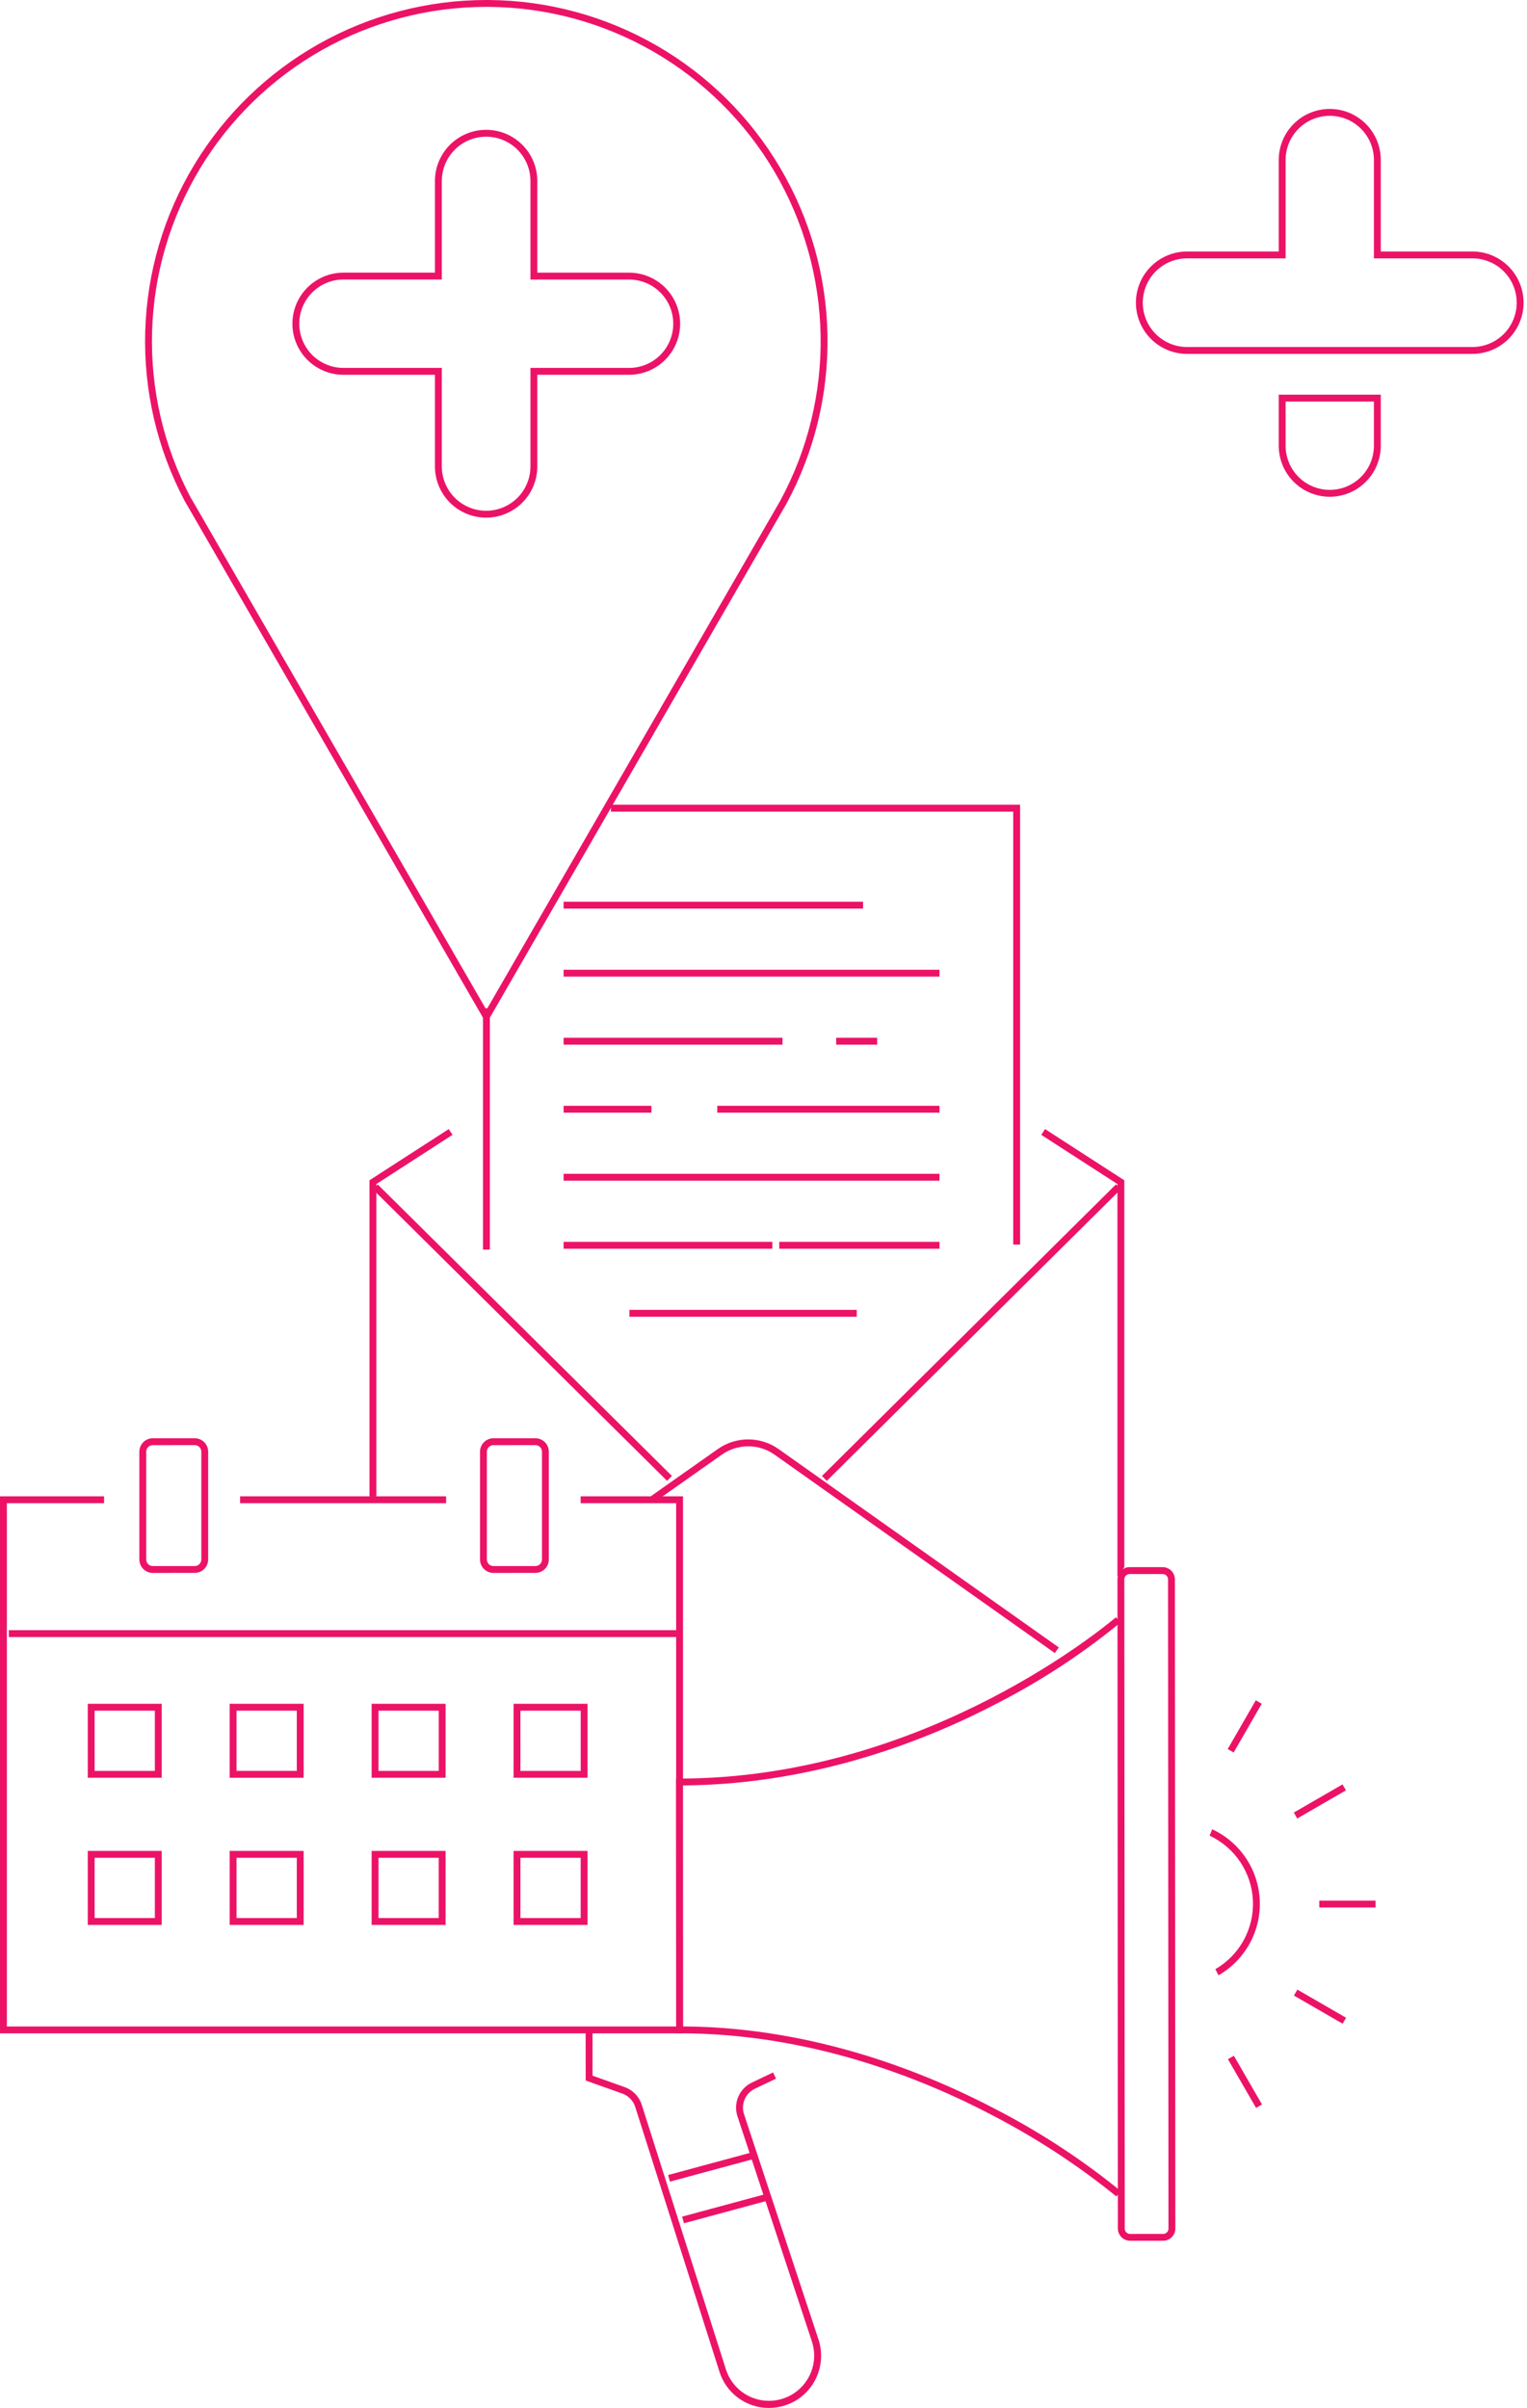 <svg width="222" height="350" viewBox="0 0 222 350" fill="none" xmlns="http://www.w3.org/2000/svg">
<path d="M200.244 50.932H186.406H172.583C170.742 50.932 168.977 50.201 167.675 48.899C166.374 47.598 165.643 45.832 165.643 43.992C165.643 42.151 166.374 40.386 167.675 39.084C168.977 37.782 170.742 37.051 172.583 37.051H186.406V23.251C186.406 21.416 187.135 19.656 188.433 18.359C189.73 17.061 191.49 16.332 193.325 16.332C195.16 16.332 196.92 17.061 198.218 18.359C199.515 19.656 200.244 21.416 200.244 23.251V37.051H214.062C215.903 37.051 217.668 37.782 218.97 39.084C220.271 40.386 221.003 42.151 221.003 43.992C221.003 45.832 220.271 47.598 218.97 48.899C217.668 50.201 215.903 50.932 214.062 50.932H200.244Z" stroke="#EC1367" stroke-miterlimit="22.926"/>
<path d="M186.406 64.772V57.861H200.244V64.778C200.244 65.687 200.064 66.586 199.716 67.426C199.368 68.265 198.858 69.028 198.216 69.67C197.573 70.312 196.81 70.821 195.97 71.169C195.131 71.516 194.231 71.695 193.322 71.694C192.414 71.694 191.514 71.514 190.675 71.166C189.835 70.818 189.073 70.308 188.431 69.665C187.788 69.023 187.279 68.26 186.932 67.42C186.584 66.581 186.406 65.681 186.406 64.772V64.772Z" stroke="#EC1367" stroke-miterlimit="22.926"/>
<path d="M12.757 258.369V247.615H23.51V258.369H12.757ZM13.757 257.369H22.513V248.614H13.756L13.757 257.369Z" fill="#EC1367"/>
<path d="M33.391 258.369V247.615H44.145V258.369H33.391ZM34.391 257.369H43.147V248.614H34.391V257.369Z" fill="#EC1367"/>
<path d="M54.028 258.369V247.615H64.782V258.369H54.028ZM55.028 257.369H63.784V248.614H55.026L55.028 257.369Z" fill="#EC1367"/>
<path d="M74.663 258.369V247.615H85.417V258.369H74.663ZM75.663 257.369H84.421V248.614H75.661L75.663 257.369Z" fill="#EC1367"/>
<path d="M12.757 279.754V269H23.51V279.755L12.757 279.754ZM13.757 278.754H22.513V270H13.756L13.757 278.754Z" fill="#EC1367"/>
<path d="M33.391 279.754V269H44.145V279.755L33.391 279.754ZM34.391 278.754H43.147V270H34.391V278.754Z" fill="#EC1367"/>
<path d="M54.028 279.754V269H64.782V279.755L54.028 279.754ZM55.028 278.754H63.782V270H55.028V278.754Z" fill="#EC1367"/>
<path d="M74.663 279.754V269H85.417V279.755L74.663 279.754ZM75.663 278.754H84.419V270H75.663V278.754Z" fill="#EC1367"/>
<path d="M98.299 236.921H1.28V237.921H98.299V236.921Z" fill="#EC1367"/>
<path d="M0 295.513V217.466H15.133V218.466H0.999V294.513H99.299V295.513H0Z" fill="#EC1367"/>
<path d="M98.299 295.513V218.466H84.417V217.466H99.299V295.513H98.299Z" fill="#EC1367"/>
<path d="M64.86 217.466H34.907V218.466H64.86V217.466Z" fill="#EC1367"/>
<path d="M22.213 228.6C21.695 228.599 21.198 228.393 20.832 228.027C20.466 227.661 20.26 227.165 20.26 226.647V210.978C20.26 210.46 20.466 209.964 20.832 209.598C21.198 209.231 21.695 209.025 22.213 209.025H28.313C28.831 209.025 29.327 209.231 29.693 209.598C30.059 209.964 30.265 210.46 30.266 210.978V226.642C30.265 227.16 30.059 227.656 29.693 228.022C29.327 228.388 28.831 228.594 28.313 228.595L22.213 228.6ZM22.213 210.029C21.96 210.029 21.718 210.13 21.539 210.309C21.36 210.488 21.26 210.73 21.26 210.983V226.647C21.26 226.9 21.36 227.142 21.539 227.321C21.718 227.5 21.96 227.6 22.213 227.601H28.313C28.566 227.6 28.808 227.5 28.986 227.321C29.165 227.142 29.265 226.9 29.266 226.647V210.978C29.265 210.725 29.165 210.483 28.986 210.304C28.808 210.125 28.566 210.024 28.313 210.024L22.213 210.029Z" fill="#EC1367"/>
<path d="M71.739 228.6C71.221 228.599 70.725 228.393 70.359 228.027C69.993 227.661 69.787 227.165 69.786 226.647V210.978C69.787 210.46 69.993 209.964 70.359 209.598C70.725 209.231 71.221 209.025 71.739 209.025H77.839C78.357 209.025 78.853 209.231 79.219 209.598C79.586 209.964 79.792 210.46 79.792 210.978V226.642C79.792 227.16 79.586 227.656 79.219 228.022C78.853 228.388 78.357 228.594 77.839 228.595L71.739 228.6ZM71.739 210.029C71.486 210.029 71.243 210.13 71.064 210.309C70.885 210.487 70.785 210.73 70.784 210.983V226.647C70.785 226.9 70.885 227.142 71.064 227.321C71.243 227.5 71.486 227.601 71.739 227.601H77.839C78.092 227.601 78.335 227.5 78.514 227.321C78.693 227.142 78.794 226.9 78.794 226.647V210.978C78.794 210.725 78.693 210.482 78.514 210.304C78.335 210.125 78.092 210.024 77.839 210.024L71.739 210.029Z" fill="#EC1367"/>
<path d="M162.3 319.21C156.744 314.716 150.751 310.789 144.412 307.489C134.034 302.023 117.706 295.506 98.853 295.506H98.3L98.276 258.485H98.776C133.035 258.461 158.84 237.885 162.242 235.044L162.91 235.793C157.414 240.304 151.453 244.218 145.129 247.47C134.946 252.822 118.812 259.249 99.772 259.477L99.278 259.483L99.3 294.506L99.794 294.511C118.504 294.721 134.666 301.218 144.93 306.63C151.331 309.943 157.374 313.906 162.963 318.457L162.3 319.21Z" fill="#EC1367"/>
<path d="M176.693 286.186C178.426 285.183 179.851 283.725 180.814 281.97C181.777 280.215 182.24 278.229 182.154 276.229C182.067 274.229 181.435 272.291 180.325 270.625C179.214 268.959 177.669 267.629 175.856 266.779L176.238 265.856C178.227 266.779 179.923 268.231 181.142 270.053C182.361 271.874 183.055 273.996 183.15 276.186C183.244 278.376 182.735 280.55 181.677 282.47C180.62 284.39 179.055 285.982 177.153 287.073L176.693 286.186Z" fill="#EC1367"/>
<path d="M182.571 247.11L178.487 254.193L179.354 254.693L183.437 247.61L182.571 247.11Z" fill="#EC1367"/>
<path d="M195.176 259.331L188.098 263.424L188.598 264.289L195.676 260.196L195.176 259.331Z" fill="#EC1367"/>
<path d="M199.98 276.222H191.803V277.221H199.98V276.222Z" fill="#EC1367"/>
<path d="M188.615 289.155L188.115 290.021L195.195 294.11L195.695 293.244L188.615 289.155Z" fill="#EC1367"/>
<path d="M179.384 298.768L178.52 299.268L182.611 306.348L183.476 305.848L179.384 298.768Z" fill="#EC1367"/>
<path d="M111.788 349.955C110.183 349.957 108.619 349.446 107.325 348.497C106.031 347.548 105.074 346.21 104.594 344.679L92.35 306.2C92.208 305.756 91.965 305.351 91.642 305.016C91.318 304.681 90.921 304.424 90.483 304.267L85.147 302.367L85.14 295.227H86.14L86.146 301.663L90.817 303.327C91.4 303.535 91.928 303.875 92.359 304.321C92.79 304.766 93.112 305.305 93.301 305.895L105.545 344.375C105.811 345.196 106.236 345.956 106.796 346.612C107.356 347.269 108.04 347.809 108.809 348.201C109.578 348.593 110.416 348.83 111.276 348.898C112.136 348.966 113.001 348.864 113.822 348.598C114.643 348.331 115.403 347.906 116.06 347.346C116.716 346.786 117.256 346.102 117.648 345.333C118.04 344.565 118.277 343.726 118.345 342.866C118.413 342.006 118.311 341.141 118.045 340.32L107.211 307.559C106.906 306.628 106.951 305.619 107.336 304.719C107.721 303.818 108.421 303.089 109.304 302.666L112.393 301.197L112.823 302.097L109.733 303.567C109.071 303.887 108.547 304.435 108.258 305.111C107.97 305.787 107.936 306.545 108.163 307.244L118.995 340.004C119.55 341.69 119.496 343.517 118.842 345.168C118.189 346.818 116.978 348.187 115.42 349.037C114.303 349.634 113.058 349.949 111.792 349.952L111.788 349.955Z" fill="#EC1367"/>
<path d="M109.375 312.791L97.136 316.1L97.396 317.064L109.636 313.756L109.375 312.791Z" fill="#EC1367"/>
<path d="M111.411 318.843L99.17 322.149L99.431 323.115L111.672 319.808L111.411 318.843Z" fill="#EC1367"/>
<path d="M164.3 325.657C163.828 325.656 163.376 325.469 163.043 325.136C162.709 324.802 162.521 324.35 162.52 323.879L162.458 229.534C162.458 229.3 162.503 229.069 162.592 228.853C162.681 228.637 162.812 228.441 162.977 228.276C163.142 228.111 163.338 227.98 163.554 227.89C163.769 227.801 164.001 227.755 164.234 227.755H169.029C169.501 227.755 169.953 227.942 170.287 228.276C170.621 228.609 170.81 229.061 170.811 229.533L170.876 323.877C170.876 324.199 170.789 324.515 170.623 324.791C170.457 325.067 170.22 325.293 169.936 325.445C169.678 325.585 169.389 325.657 169.096 325.657H164.303H164.3ZM164.236 228.757C164.105 228.758 163.976 228.793 163.861 228.857L163.786 228.899L163.664 229.012C163.528 229.153 163.453 229.343 163.457 229.54L163.521 323.885C163.521 323.987 163.54 324.089 163.579 324.183C163.618 324.278 163.675 324.364 163.747 324.437C163.82 324.509 163.905 324.567 164 324.606C164.094 324.645 164.196 324.666 164.298 324.666H169.098C169.201 324.666 169.303 324.645 169.399 324.605C169.494 324.565 169.58 324.507 169.653 324.434C169.726 324.361 169.783 324.275 169.822 324.18C169.86 324.085 169.88 323.983 169.878 323.88L169.814 229.541C169.814 229.334 169.732 229.136 169.586 228.99C169.44 228.844 169.242 228.761 169.035 228.761V228.761L164.236 228.757Z" fill="#EC1367"/>
<path d="M112.592 211.4C111.472 210.615 110.137 210.194 108.769 210.195C107.4 210.196 106.066 210.618 104.946 211.405L95.09 218.349L94.235 217.724L104.369 210.585C105.658 209.68 107.194 209.194 108.768 209.193C110.343 209.192 111.879 209.675 113.169 210.578L153.931 239.424L153.355 240.244L112.592 211.4Z" fill="#EC1367"/>
<path d="M162.454 172.08L151.385 164.933L151.929 164.091L163.456 171.535V227.759L162.454 229.124V172.08Z" fill="#EC1367"/>
<path d="M162.246 172.126L119.497 214.51L120.203 215.222L162.951 172.837L162.246 172.126Z" fill="#EC1367"/>
<path d="M53.715 217.466V171.535L65.242 164.091L65.786 164.933L54.717 172.08V217.466H53.715Z" fill="#EC1367"/>
<path d="M54.913 172.138L54.208 172.85L96.979 215.212L97.684 214.5L54.913 172.138Z" fill="#EC1367"/>
<path d="M147.305 180.875V117.957H88.823V116.955H148.307V180.875H147.305Z" fill="#EC1367"/>
<path d="M71.218 146.536H70.216V181.607H71.218V146.536Z" fill="#EC1367"/>
<path d="M125.473 131.049H81.935V132.051H125.473V131.049Z" fill="#EC1367"/>
<path d="M136.588 140.936H81.935V141.938H136.588V140.936Z" fill="#EC1367"/>
<path d="M127.524 150.821H121.566V151.823H127.524V150.821Z" fill="#EC1367"/>
<path d="M113.762 150.821H81.935V151.823H113.762V150.821Z" fill="#EC1367"/>
<path d="M136.589 160.707H104.28V161.709H136.589V160.707Z" fill="#EC1367"/>
<path d="M94.709 160.707H81.935V161.709H94.709V160.707Z" fill="#EC1367"/>
<path d="M136.588 170.593H81.935V171.595H136.588V170.593Z" fill="#EC1367"/>
<path d="M136.589 180.479H113.29V181.481H136.589V180.479Z" fill="#EC1367"/>
<path d="M112.29 180.479H81.935V181.481H112.29V180.479Z" fill="#EC1367"/>
<path d="M124.558 190.364H91.506V191.366H124.558V190.364Z" fill="#EC1367"/>
<path d="M70.717 148.27C70.63 148.27 70.543 148.247 70.467 148.203C70.391 148.159 70.328 148.096 70.284 148.02L26.816 72.741C22.831 65.181 20.866 56.719 21.112 48.176C21.359 39.634 23.808 31.299 28.223 23.982C32.638 16.664 38.868 10.611 46.31 6.409C53.752 2.207 62.154 -0 70.7 2.31396e-08H71.072C79.639 0.064 88.043 2.345 95.466 6.622C102.889 10.898 109.079 17.024 113.431 24.402C117.784 31.781 120.152 40.161 120.304 48.727C120.456 57.292 118.388 65.751 114.3 73.28L113.742 74.24L71.15 148.02C71.106 148.096 71.043 148.159 70.967 148.203C70.891 148.247 70.805 148.27 70.717 148.27V148.27ZM70.7 1C62.328 1 54.097 3.162 46.806 7.277C39.515 11.392 33.41 17.321 29.083 24.489C24.757 31.657 22.355 39.821 22.111 48.19C21.867 56.559 23.789 64.849 27.69 72.257L28.49 73.632L70.717 146.77L113.425 72.79C117.428 65.413 119.453 57.126 119.302 48.734C119.152 40.343 116.831 32.133 112.566 24.905C108.301 17.677 102.237 11.676 94.964 7.487C87.691 3.297 79.458 1.063 71.065 1H70.7Z" fill="#EC1367"/>
<path d="M91.459 53.97H77.618V67.788C77.618 69.629 76.887 71.395 75.585 72.697C74.283 73.999 72.517 74.731 70.676 74.731C68.835 74.731 67.069 73.999 65.767 72.697C64.465 71.395 63.733 69.629 63.733 67.788V53.97H49.933C48.097 53.97 46.337 53.241 45.038 51.942C43.74 50.644 43.011 48.883 43.011 47.047C43.011 45.212 43.74 43.451 45.038 42.153C46.337 40.854 48.097 40.125 49.933 40.125H63.733V26.309C63.733 24.468 64.465 22.702 65.767 21.4C67.069 20.098 68.835 19.366 70.676 19.366C72.517 19.366 74.283 20.098 75.585 21.4C76.887 22.702 77.618 24.468 77.618 26.309V40.129H91.459C93.295 40.129 95.055 40.858 96.353 42.156C97.651 43.454 98.38 45.214 98.38 47.05C98.38 48.885 97.651 50.645 96.353 51.943C95.055 53.241 93.295 53.97 91.459 53.97Z" stroke="#EC1367" stroke-miterlimit="22.926"/>
</svg>
